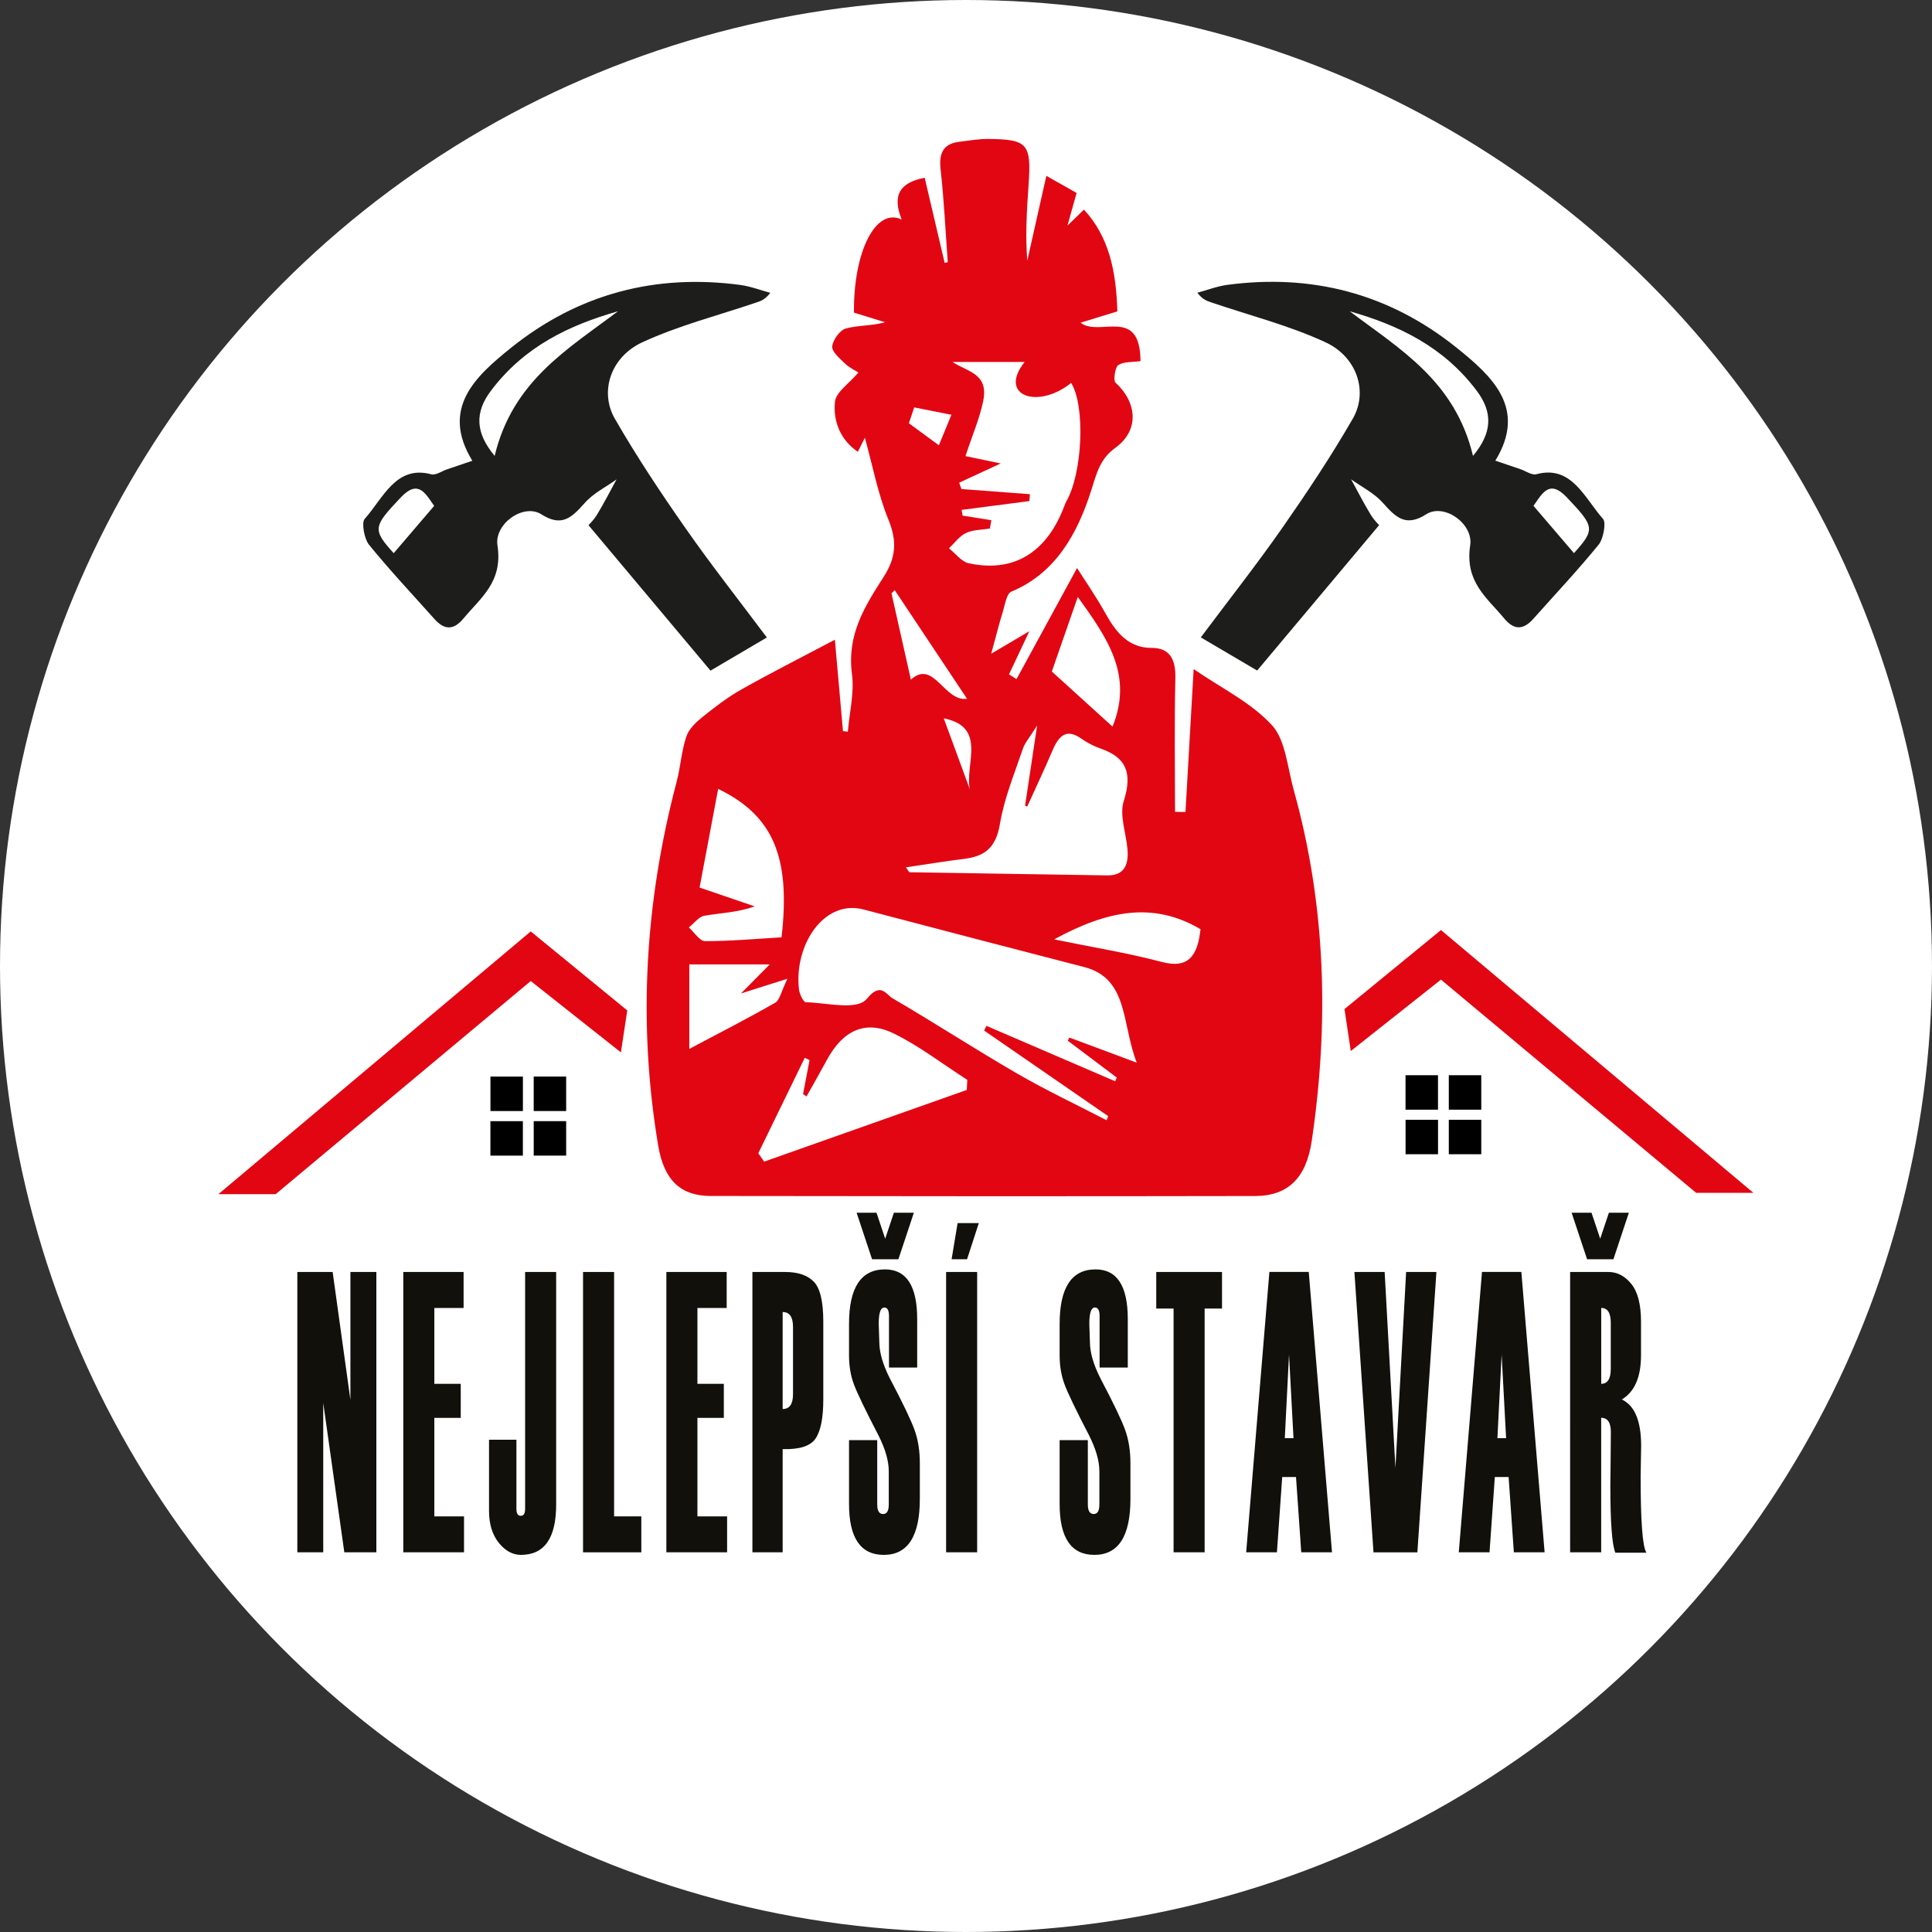 <?xml version="1.0" encoding="utf-8"?>
<!-- Generator: Adobe Illustrator 25.0.1, SVG Export Plug-In . SVG Version: 6.00 Build 0)  -->
<svg version="1.1" id="Layer_1" xmlns="http://www.w3.org/2000/svg" xmlns:xlink="http://www.w3.org/1999/xlink" x="0px" y="0px"
	 viewBox="0 0 453.54 453.54" style="enable-background:new 0 0 453.54 453.54;" xml:space="preserve">
<rect x="0" y="0" width="453.54" height="453.54" fill="#333333" stroke="none"/>
<style type="text/css">
	.st0{fill:#FFFFFF;}
	.st1{fill:#E20613;}
	.st2{fill:#1D1D1B;}
	.st3{fill:#12100B;}
</style>
<g>
	<circle class="st0" cx="226.77" cy="226.77" r="226.77"/>
	<g>
		<g>
			<g>
				<g>
					
						<rect x="125.28" y="263.19" transform="matrix(-1 -4.893431e-11 4.893431e-11 -1 258.189 534.471)" width="7.62" height="8.09"/>
					
						<rect x="115.13" y="263.19" transform="matrix(-1 -4.893431e-11 4.893431e-11 -1 237.875 534.475)" width="7.62" height="8.09"/>
					
						<rect x="125.29" y="252.73" transform="matrix(-1 -5.108282e-11 5.108282e-11 -1 258.197 513.545)" width="7.62" height="8.09"/>
					
						<rect x="115.13" y="252.73" transform="matrix(-1 -4.917323e-11 4.917323e-11 -1 237.883 513.549)" width="7.62" height="8.09"/>
				</g>
				<polyline class="st1" points="145.76,247.05 147.25,237.2 124.59,218.65 51.26,280.34 64.7,280.34 124.59,230.3 				"/>
			</g>
			<path class="st2" d="M140.16,120.8c1.63-2.67,3.07-5.5,4.58-8.26c-2.52,1.81-5.42,3.21-7.48,5.54
				c-3.06,3.45-5.39,5.71-10.17,2.66c-4.17-2.66-11.08,2.21-10.31,7.29c1.31,8.59-3.91,12.25-7.96,17.14
				c-2.37,2.86-4.53,2.73-6.86,0.12c-5.15-5.78-10.45-11.4-15.35-17.43c-1.09-1.34-1.78-5.17-1.02-6.02
				c4.36-4.9,7.36-12.72,15.64-10.5c1.09,0.29,2.47-0.74,3.71-1.16c1.82-0.62,3.65-1.24,5.94-2.02
				c-7.54-12.29,0.79-19.85,9.02-26.46c16.07-12.93,34.29-17.42,53.88-14.81c2.38,0.32,4.7,1.22,7.05,1.85
				c-1.24,1.63-2.29,1.94-3.33,2.29c-8.93,3.03-18.12,5.36-26.71,9.32c-7.44,3.43-10.1,11.6-6.46,17.93
				c5.11,8.88,10.77,17.39,16.59,25.71c6.04,8.65,12.54,16.9,19.1,25.66c-2.7,1.59-8,4.71-13.23,7.78
				c-9.52-11.35-18.84-22.46-28.64-34.14C138.12,123.3,139.32,122.19,140.16,120.8z M115.24,91.74c-3.86,5.12-3.62,9.89,0.88,15.28
				c4.23-17.61,17.16-25.04,28.95-33.95C133.62,76.34,123.09,81.32,115.24,91.74z M101.92,118.76c-2.07-2.96-3.74-6.31-7.82-2
				c-6.5,6.87-6.74,7.49-1.68,13.1C95.73,125.99,98.72,122.5,101.92,118.76z"/>
			<path class="st1" d="M195.99,150.18c0.77,8.73,1.34,15.1,1.9,21.46c0.38,0.04,0.76,0.07,1.14,0.11
				c0.38-4.51,1.55-9.15,0.97-13.49c-1.24-9.35,3.11-16.08,7.42-22.81c2.89-4.51,3.24-8.34,1.12-13.51
				c-2.44-5.96-3.67-12.54-5.51-19.18c-0.52,1.04-1,2-1.65,3.3c-4.02-2.73-5.85-7.06-5.37-11.75c0.23-2.26,3.22-4.16,5.5-6.86
				c-0.69-0.45-2.08-1.09-3.17-2.13c-1.21-1.15-3.11-2.8-2.98-3.99c0.18-1.59,1.83-3.84,3.19-4.21c2.91-0.8,6.04-0.58,9.21-1.47
				c-2.47-0.77-4.95-1.54-7.29-2.26c-0.16-14.2,5.07-24.8,11.21-21.85c-2.38-5.87-0.26-8.73,5.39-9.81
				c1.55,6.6,3.12,13.29,4.69,19.98c0.24-0.05,0.48-0.11,0.73-0.16c-0.54-7.28-0.87-14.59-1.69-21.83
				c-0.48-4.24,1.03-6.03,4.47-6.45c2.28-0.28,4.57-0.68,6.85-0.65c9.22,0.11,10.03,1.15,9.32,11.07
				c-0.41,5.77-0.74,11.54-0.29,17.52c1.43-6.35,2.85-12.69,4.48-19.93c2.47,1.4,4.71,2.66,7.1,4.01c-0.7,2.5-1.24,4.47-2.14,7.67
				c1.72-1.66,2.61-2.53,3.87-3.75c5.91,6.4,7.56,14.46,7.84,23.89c-2.93,0.9-5.77,1.77-8.63,2.65c4.3,3.48,14.02-4.01,14.06,9.03
				c-2,0.28-3.89,0.07-5.23,0.93c-0.73,0.47-1.17,3.61-0.67,4.07c5.18,4.76,5.64,11.28-0.01,15.35c-3.52,2.54-4.34,5.82-5.53,9.61
				c-3.39,10.84-8.66,19.9-18.91,24.16c-1.08,0.45-1.49,3.19-2.03,4.93c-0.84,2.7-1.52,5.47-2.66,9.63c3.56-2.1,5.82-3.43,8.95-5.28
				c-1.9,4.02-3.34,7.07-4.77,10.12c0.59,0.37,1.17,0.75,1.76,1.12c4.64-8.52,9.28-17.03,14.21-26.07
				c1.81,2.86,4.45,6.66,6.71,10.72c2.57,4.62,5.52,8.05,10.85,8.03c3.93-0.02,5.63,2.36,5.52,7.05
				c-0.25,10.47-0.08,20.95-0.08,31.43c0.82,0.01,1.63,0.03,2.45,0.04c0.61-10.58,1.21-21.16,1.92-33.55
				c6.56,4.52,13.42,7.78,18.41,13.2c3.15,3.42,3.64,10.03,5.11,15.28c7.53,27.03,8.31,54.52,4.2,82.29
				c-1.28,8.67-5.54,12.91-13.3,12.93c-42.6,0.08-85.2,0.06-127.81-0.01c-6.95-0.01-10.92-3.62-12.29-11.73
				c-4.86-28.86-3.11-57.35,4.3-85.47c0.92-3.49,1.15-7.24,2.28-10.63c0.61-1.82,2.28-3.39,3.77-4.59c2.94-2.37,5.97-4.69,9.19-6.5
				C180.95,157.96,188,154.4,195.99,150.18z M266.85,249.46c-3.57-9.21-1.91-19.75-12.33-22.44c-17.28-4.46-34.55-8.98-51.82-13.52
				c-9.25-2.43-16.33,8.3-15.14,18.75c0.13,1.12,1.04,3.02,1.61,3.03c4.95,0.1,12.02,2.02,14.34-0.83c3.25-3.99,4.5-0.99,6-0.11
				c9.84,5.74,19.45,12,29.31,17.7c6.84,3.96,13.95,7.31,20.94,10.93c0.13-0.32,0.26-0.63,0.39-0.95
				c-9.71-6.7-19.42-13.4-29.13-20.1c0.18-0.37,0.36-0.73,0.55-1.1c10.08,4.34,20.15,8.68,30.23,13.01
				c0.12-0.29,0.24-0.58,0.36-0.87c-3.83-2.88-7.66-5.77-11.49-8.65c0.12-0.25,0.24-0.5,0.36-0.75
				C255.82,245.34,260.6,247.13,266.85,249.46z M232.72,122.12c-0.12,0.65-0.23,1.31-0.35,1.96c-1.89,0.31-3.91,0.25-5.61,1.05
				c-1.51,0.7-2.68,2.35-3.99,3.58c1.53,1.22,2.98,3.16,4.6,3.51c17.75,3.84,22.14-13.12,22.88-14.38
				c3.91-6.68,4.57-22.58,1.2-27.95c-7.83,6.32-17.24,3.01-10.91-4.92c-6.06,0-11.5,0-16.94,0c3.49,2.33,8.52,2.68,7.22,9.11
				c-0.83,4.11-2.53,7.99-4.17,12.99c2.65,0.56,5.56,1.17,8.26,1.73c-3.02,1.39-6.38,2.95-9.74,4.51c0.17,0.5,0.34,0.99,0.52,1.49
				c5.36,0.4,10.72,0.81,16.08,1.21c-0.04,0.54-0.08,1.08-0.12,1.62c-5.3,0.69-10.61,1.38-15.91,2.07c0.07,0.45,0.15,0.89,0.22,1.34
				C228.2,121.39,230.46,121.76,232.72,122.12z M212.67,203.61c0.46,0.61,0.67,1.15,0.89,1.15c15.45,0.27,30.9,0.48,46.35,0.74
				c3.8,0.06,5.1-2.23,4.77-6.11c-0.32-3.8-1.92-8.06-0.89-11.29c2.19-6.87,0.39-10.34-5.36-12.35c-1.62-0.56-3.22-1.39-4.66-2.4
				c-3.39-2.38-5.2-0.68-6.67,2.78c-1.9,4.46-3.97,8.82-5.96,13.22c-0.17-0.08-0.34-0.15-0.5-0.23c0.85-5.63,1.69-11.27,2.83-18.81
				c-1.77,2.84-2.87,4.04-3.36,5.49c-1.96,5.82-4.37,11.58-5.37,17.62c-0.98,5.91-3.9,7.65-8.46,8.21
				C221.79,202.18,217.34,202.93,212.67,203.61z M190.04,248.87c-0.37-0.18-0.74-0.37-1.12-0.55c-3.64,7.47-7.27,14.94-10.91,22.41
				c0.46,0.65,0.92,1.31,1.38,1.96c15.85-5.61,31.71-11.21,47.56-16.82c0.04-0.79,0.08-1.58,0.12-2.37
				c-5.76-3.69-11.28-7.98-17.33-10.92c-6.67-3.24-11.93-0.61-15.64,6.26c-1.55,2.88-3.18,5.71-4.77,8.56
				c-0.27-0.19-0.54-0.38-0.81-0.57C189.03,254.18,189.54,251.52,190.04,248.87z M183.47,220.04c2.16-18.83-1.95-28.58-14.88-34.85
				c-1.46,7.77-2.89,15.33-4.36,23.16c4.11,1.41,8.53,2.92,12.95,4.43c-4.04,1.42-7.97,1.54-11.82,2.19
				c-1.31,0.22-2.44,1.8-3.65,2.75c1.26,1.12,2.52,3.2,3.78,3.21C171.4,220.95,177.3,220.4,183.47,220.04z M180.7,226.39
				c-6.34,0-12.46,0-18.88,0c0,7.16,0,13.36,0,19.84c7.25-3.85,13.8-7.19,20.19-10.86c1.03-0.59,1.39-2.65,2.84-5.61
				c-4.3,1.36-6.87,2.18-10.91,3.46C176.9,230.24,178.71,228.41,180.7,226.39z M281.82,218.13c-11.22-6.62-22.05-4.31-34.35,2.39
				c9.34,1.92,17.39,3.21,25.27,5.3C278.83,227.44,281.15,224.57,281.82,218.13z M253.01,140.13c-2.37,6.8-4.28,12.32-6.09,17.51
				c4.91,4.45,9.58,8.69,14.25,12.93C266.07,158.49,259.98,149.81,253.01,140.13z M227.01,164.03
				c-5.71-8.58-11.34-17.04-16.97-25.49c-0.25,0.25-0.5,0.5-0.76,0.75c1.53,6.83,3.07,13.66,4.55,20.26
				C219.17,154.66,221.7,164.86,227.01,164.03z M214.61,95.64c-0.42,1.24-0.83,2.48-1.25,3.72c2.35,1.72,4.69,3.45,7.04,5.17
				c0.98-2.39,1.97-4.78,2.95-7.16C220.44,96.78,217.52,96.21,214.61,95.64z M221.55,168.63c2.33,6.33,4.5,12.25,6.68,18.18
				C225.24,181.25,232.83,170.86,221.55,168.63z"/>
			<path class="st2" d="M323.76,123.27c-9.8,11.68-19.11,22.79-28.64,34.14c-5.22-3.07-10.53-6.19-13.23-7.78
				c6.55-8.76,13.05-17.01,19.1-25.66c5.81-8.33,11.48-16.84,16.59-25.71c3.64-6.33,0.99-14.5-6.46-17.93
				c-8.59-3.96-17.78-6.29-26.71-9.32c-1.04-0.35-2.09-0.66-3.33-2.29c2.35-0.63,4.67-1.54,7.05-1.85
				c19.59-2.61,37.81,1.88,53.88,14.81c8.23,6.62,16.56,14.17,9.02,26.46c2.29,0.78,4.11,1.4,5.94,2.02
				c1.24,0.42,2.62,1.46,3.71,1.16c8.28-2.22,11.28,5.6,15.64,10.5c0.76,0.85,0.08,4.68-1.02,6.02
				c-4.91,6.03-10.2,11.65-15.35,17.43c-2.33,2.61-4.49,2.74-6.86-0.12c-4.05-4.89-9.26-8.54-7.96-17.14
				c0.77-5.09-6.14-9.96-10.31-7.29c-4.78,3.05-7.11,0.79-10.17-2.66c-2.07-2.33-4.96-3.73-7.48-5.54c1.52,2.76,2.95,5.59,4.58,8.26
				C322.6,122.19,323.79,123.3,323.76,123.27z M316.84,73.07c11.79,8.9,24.72,16.34,28.95,33.95c4.5-5.38,4.73-10.15,0.88-15.28
				C338.83,81.32,328.29,76.34,316.84,73.07z M369.49,129.85c5.06-5.61,4.82-6.23-1.68-13.1c-4.07-4.3-5.75-0.96-7.82,2
				C363.2,122.5,366.18,125.99,369.49,129.85z"/>
			<g>
				<g>
					<rect x="329.96" y="262.87" width="7.62" height="8.09"/>
					<rect x="340.11" y="262.87" width="7.62" height="8.09"/>
					<rect x="329.95" y="252.41" width="7.62" height="8.09"/>
					<rect x="340.11" y="252.41" width="7.62" height="8.09"/>
				</g>
				<polyline class="st1" points="317.1,246.73 315.62,236.88 338.27,218.33 411.61,280.02 398.17,280.02 338.27,229.97 				"/>
			</g>
		</g>
		<g>
			<g>
				<path class="st3" d="M88.33,364.41h-7.5l-4.95-35.07v35.07H69.8V298.6h8.29l4.17,30.02V298.6h6.09V364.41z"/>
				<path class="st3" d="M108.93,364.41H94.67V298.6h14.16v8.45h-6.87v17.81h6.2v7.99h-6.2v23.13h6.97V364.41z"/>
				<path class="st3" d="M114.8,337.98h6.43v16.25c0,1.07,0.34,1.61,1.02,1.61s1.02-0.53,1.02-1.61V298.6h7.29v54.57
					c0,7.89-2.75,11.84-8.26,11.84c-1.96,0-3.7-0.95-5.22-2.85c-1.52-1.9-2.28-4.39-2.28-7.48V337.98z"/>
				<path class="st3" d="M150.55,364.41h-13.68V298.6h7.29v57.37h6.39V364.41z"/>
				<path class="st3" d="M170.69,364.41h-14.26V298.6h14.16v8.45h-6.87v17.81h6.2v7.99h-6.2v23.13h6.97V364.41z"/>
				<path class="st3" d="M183.73,340.18v24.23h-7.1V298.6h7.66c3.04,0,5.3,0.77,6.77,2.3s2.21,4.65,2.21,9.36v18.27
					c0,4.31-0.6,7.37-1.81,9.16C190.26,339.47,187.68,340.3,183.73,340.18z M186.16,327.28v-15.79c0-2.32-0.81-3.49-2.43-3.49v22.77
					C185.35,330.77,186.16,329.61,186.16,327.28z"/>
				<path class="st3" d="M199.31,338.07h6.62v15.1c0,1.5,0.46,2.25,1.38,2.25c0.89,0,1.33-0.75,1.33-2.25v-7.8
					c0-2.39-0.8-5.19-2.41-8.4c-3.1-5.97-5.03-9.98-5.79-12.03c-0.76-2.05-1.13-4.3-1.13-6.75v-7.39c0-8.54,2.81-12.81,8.44-12.81
					c5.04,0,7.56,3.89,7.56,11.66v11.38h-6.62v-12.12c0-1.32-0.37-1.97-1.11-1.97c-0.86,0-1.3,1.27-1.3,3.81l0.14,4.27
					c0,2.45,0.82,5.29,2.46,8.54c3.05,5.78,4.98,9.82,5.81,12.12c0.83,2.29,1.24,4.9,1.24,7.8v8.4c0,8.75-2.82,13.13-8.46,13.13
					c-5.44,0-8.16-3.98-8.16-11.93V338.07z M214.53,284.69l-3.63,10.92h-6.18l-3.63-10.92h4.67l2.04,6.1l2.04-6.1H214.53z"/>
				<path class="st3" d="M229.39,364.41h-7.29V298.6h7.29V364.41z M229.78,287.12l-2.76,8.49h-3.63l1.41-8.49H229.78z"/>
				<path class="st3" d="M248.75,338.07h6.62v15.1c0,1.5,0.46,2.25,1.38,2.25c0.89,0,1.33-0.75,1.33-2.25v-7.8
					c0-2.39-0.8-5.19-2.41-8.4c-3.1-5.97-5.03-9.98-5.78-12.03c-0.76-2.05-1.14-4.3-1.14-6.75v-7.39c0-8.54,2.81-12.81,8.44-12.81
					c5.04,0,7.56,3.89,7.56,11.66v11.38h-6.62v-12.12c0-1.32-0.37-1.97-1.11-1.97c-0.87,0-1.3,1.27-1.3,3.81l0.14,4.27
					c0,2.45,0.82,5.29,2.46,8.54c3.05,5.78,4.98,9.82,5.81,12.12c0.83,2.29,1.24,4.9,1.24,7.8v8.4c0,8.75-2.82,13.13-8.46,13.13
					c-5.44,0-8.16-3.98-8.16-11.93V338.07z"/>
				<path class="st3" d="M286.86,307.18h-4.07v57.23h-7.29v-57.23h-4.07v-8.58h15.44V307.18z"/>
				<path class="st3" d="M312.69,364.41h-7.22l-1.23-17.67H301l-1.24,17.67h-7.22l5.45-65.82h9.24L312.69,364.41z M303.65,337.61
					l-1.05-19.64l-0.99,19.64H303.65z"/>
				<path class="st3" d="M337.2,298.6l-4.47,65.82h-10.3l-4.48-65.82h7.1l2.53,45.99l2.51-45.99H337.2z"/>
				<path class="st3" d="M362.6,364.41h-7.22l-1.23-17.67h-3.24l-1.24,17.67h-7.22l5.45-65.82h9.24L362.6,364.41z M353.56,337.61
					l-1.05-19.64l-0.99,19.64H353.56z"/>
				<g>
					<path class="st3" d="M386.5,364.5h-7.29c-0.79-1.87-1.18-7.16-1.18-15.88v-0.09l0.05-3.95c0.05-5.48,0.07-8.28,0.07-8.4
						c0-2.23-0.76-3.35-2.27-3.35v31.58h-7.29V298.6h9c2.05,0,3.84,0.93,5.36,2.8c1.52,1.87,2.28,4.82,2.28,8.86v7.9
						c0,5.11-1.5,8.57-4.51,10.37c3.02,1.41,4.54,5.03,4.54,10.88l-0.12,7.21C385.14,357.13,385.59,363.1,386.5,364.5z
						 M378.13,321.35v-10.86c0-2.3-0.75-3.45-2.24-3.45v17.81C377.38,324.85,378.13,323.68,378.13,321.35z"/>
					<path class="st3" d="M382.38,284.69l-3.63,10.92h-6.18l-3.63-10.92h4.67l2.04,6.1l2.04-6.1H382.38z"/>
				</g>
			</g>
		</g>
	</g>
</g>
</svg>
